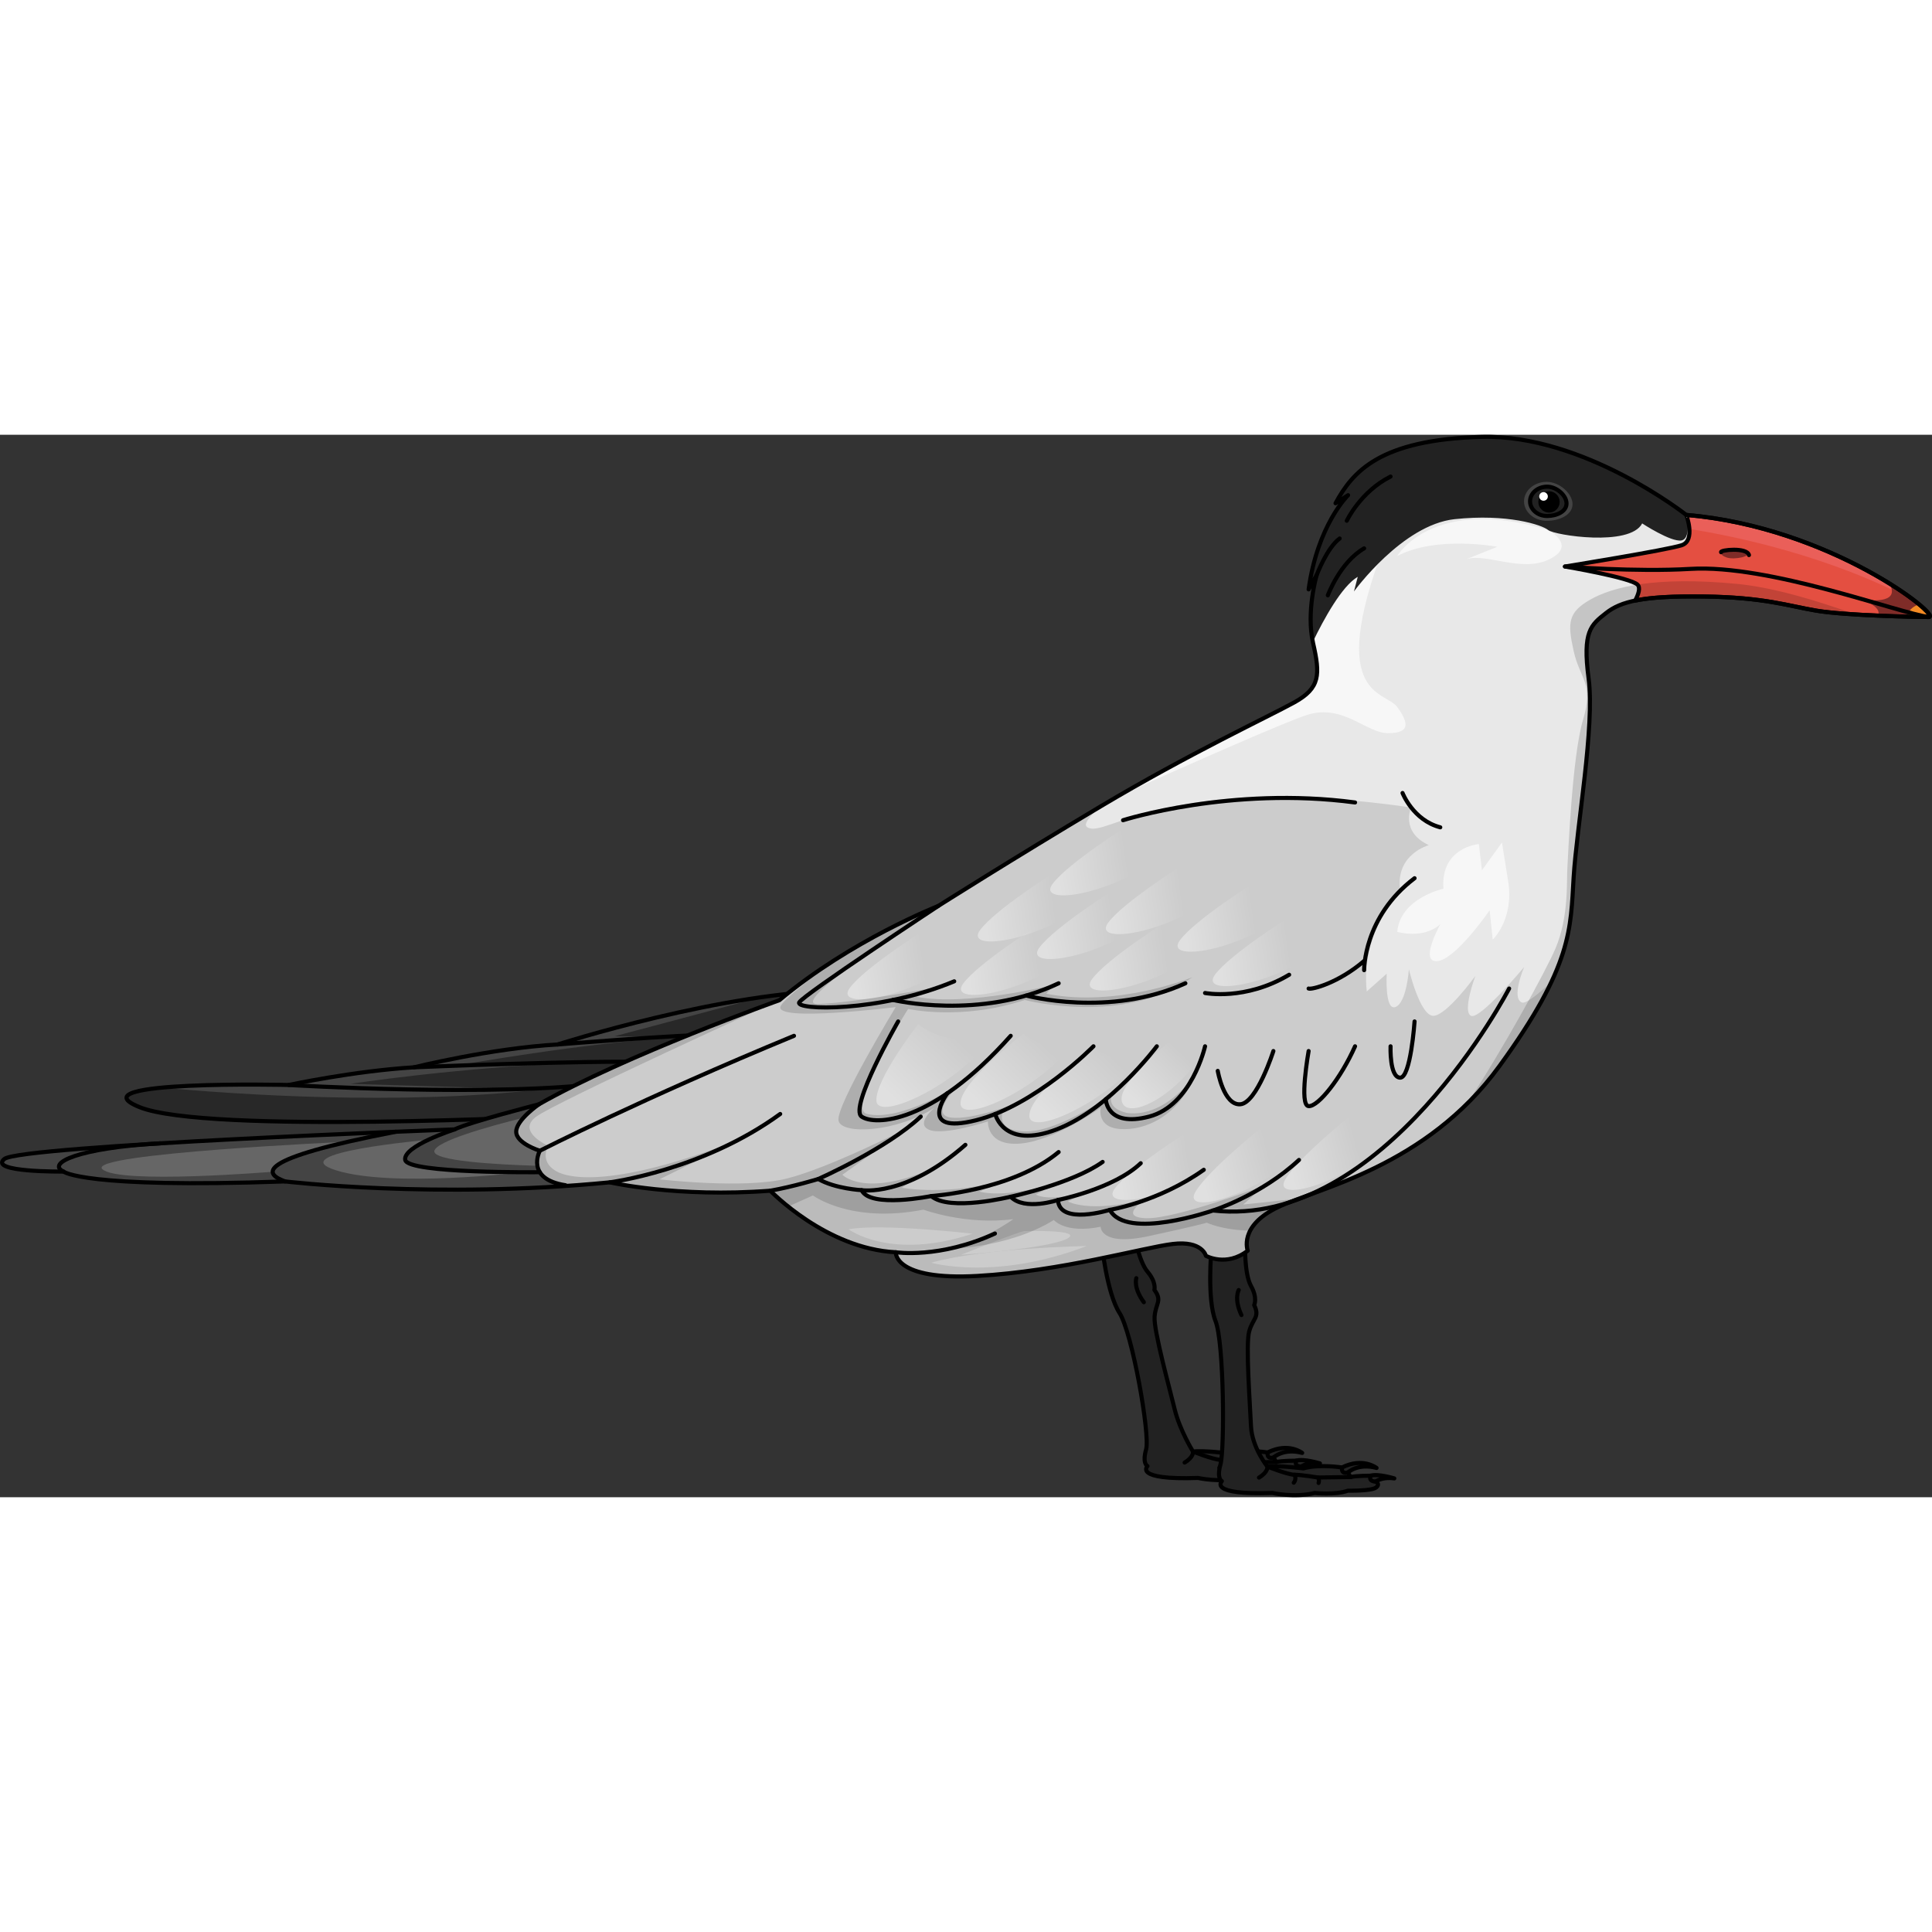 <?xml version="1.0" encoding="utf-8"?>
<!-- Created by: Science Figures, www.sciencefigures.org, Generator: Science Figures Editor -->
<svg version="1.1" id="Camada_1" xmlns="http://www.w3.org/2000/svg" xmlns:xlink="http://www.w3.org/1999/xlink" 
	 width="800px" height="800px" viewBox="0 0 471.967 259.551" enable-background="new 0 0 471.967 259.551"
	 xml:space="preserve">
<rect x="0" y="0" width="471.967" height="259.551" fill="#333333" stroke="none"/>
<g>
	<g>
		<path fill="#282828" d="M136.926,166.395c0,0-86.513,4.497-102.881-2.158c-16.367-6.655,36.512-5.396,36.512-5.396
			s15.828-3.417,30.576-4.317c0,0,18.885-4.676,35.073-5.576c0,0,41.008-13.13,69.427-13.13L136.926,166.395z"/>
		<path fill="#444444" d="M112.22,153.973c0,0,29.953-5.349,53.64-6.877l-15.741-0.152l35.859-9.549
			c-24.578,3.488-49.772,11.554-49.772,11.554c-16.187,0.899-35.073,5.576-35.073,5.576c-14.749,0.899-30.576,4.317-30.576,4.317
			s-19.263-0.458-30.937,0.642c18.319,1.692,57.723,4.394,92.314,0.451l-46.305-1.375c0,0,24.757-3.821,55.016-5.196L112.22,153.973
			z"/>
		<path fill="none" stroke="#000000" stroke-linecap="round" stroke-linejoin="round" stroke-miterlimit="10" d="M136.926,166.395
			c0,0-86.513,4.497-102.881-2.158c-16.367-6.655,36.512-5.396,36.512-5.396s15.828-3.417,30.576-4.317
			c0,0,18.885-4.676,35.073-5.576c0,0,41.008-13.13,69.427-13.13L136.926,166.395z"/>
		<path fill="none" stroke="#000000" stroke-linecap="round" stroke-linejoin="round" stroke-miterlimit="10" d="M70.557,158.841
			c0,0,51.081,3.058,77.52-0.54"/>
		<path fill="none" stroke="#000000" stroke-linecap="round" stroke-linejoin="round" stroke-miterlimit="10" d="M101.133,154.524
			c0,0,42.807-1.799,57.915-1.259"/>
		<path fill="none" stroke="#000000" stroke-linecap="round" stroke-linejoin="round" stroke-miterlimit="10" d="M136.206,148.949
			c0,0,28.238-2.338,40.649-2.518"/>
	</g>
	<g>
		<path opacity="0.15" d="M344.227,174.499c9.89-11.049,18.916-25.596,24.437-39.217c0,0-19.593,37.835-48.938,50.445
			C326.372,183.305,335.224,180.068,344.227,174.499z"/>
	</g>
	<g>
		<path fill="#222222" d="M269.133,197.622c0,0,1.253,12.101,4.357,16.927s7.498,29.731,6.497,33.287
			c-1,3.557,0.333,4.113,0.333,4.113s-3.557,3.446,12.338,2.89c0,0,5.446,1.223,10.337,0c0,0,5.002,0.556,8.114-0.556
			c0,0,5.78,0.111,6.891-0.778c1.111-0.889-0.111-1.445-0.111-1.445s1.556-1.223,4.557-0.778c0,0-4.001-1.223-5.78-0.667
			c0,0-3.557,0-4.891,0.333l-0.667-1.111c0,0,2.445-2.334,7.002-1.111c0,0-3.335-2.668-8.447-0.111c0,0-5.446-0.889-9.448,0.222
			c0,0-6.224-0.778-8.781-0.445c0,0-3.244-5.248-4.473-10.33c-1.229-5.082-5.158-19.262-4.909-22.596s1.951-3.897-0.048-6.561
			c0,0,0.55-1.808-1.666-4.43c-2.216-2.622-3.417-9.862-3.417-9.862l-7.916,1.221L269.133,197.622z"/>
		<path fill="none" stroke="#000000" stroke-linecap="round" stroke-linejoin="round" stroke-miterlimit="10" d="M269.133,197.622
			c0,0,1.253,12.101,4.357,16.927s7.498,29.731,6.497,33.287c-1,3.557,0.333,4.113,0.333,4.113s-3.557,3.446,12.338,2.89
			c0,0,5.446,1.223,10.337,0c0,0,5.002,0.556,8.114-0.556c0,0,5.78,0.111,6.891-0.778c1.111-0.889-0.111-1.445-0.111-1.445
			s1.556-1.223,4.557-0.778c0,0-4.001-1.223-5.78-0.667c0,0-3.557,0-4.891,0.333l-0.667-1.111c0,0,2.445-2.334,7.002-1.111
			c0,0-3.335-2.668-8.447-0.111c0,0-5.446-0.889-9.448,0.222c0,0-6.224-0.778-8.781-0.445c0,0-3.244-5.248-4.473-10.33
			c-1.229-5.082-5.158-19.262-4.909-22.596s1.951-3.897-0.048-6.561c0,0,0.55-1.808-1.666-4.43
			c-2.216-2.622-3.417-9.862-3.417-9.862l-7.916,1.221L269.133,197.622z"/>
		<path fill="none" stroke="#000000" stroke-linecap="round" stroke-linejoin="round" stroke-miterlimit="10" d="M311.109,249.837
			c0,0-1.655,0.592-1.445-1.223"/>
		<path fill="none" stroke="#000000" stroke-linecap="round" stroke-linejoin="round" stroke-miterlimit="10" d="M316.666,250.615
			c0,0-0.707,1.371,1.223,1.445"/>
		<path fill="none" stroke="#000000" stroke-linecap="round" stroke-linejoin="round" stroke-miterlimit="10" d="M311.776,250.948
			l-8.003,0.111c0,0-4.001-0.667-5.669-0.667s-6.669-2.001-6.669-2.001s0.26,1.305-2.045,2.688"/>
		<path fill="none" stroke="#000000" stroke-linecap="round" stroke-linejoin="round" stroke-miterlimit="10" d="M298.105,250.393
			c0,0,0.507,1.083-0.218,1.939"/>
		<path fill="none" stroke="#000000" stroke-linecap="round" stroke-linejoin="round" stroke-miterlimit="10" d="M303.773,251.06
			c0,0,0.436,0.416,0.173,1.338"/>
		<path fill="none" stroke="#000000" stroke-linecap="round" stroke-linejoin="round" stroke-miterlimit="10" d="M277.589,206.037
			c0,0-0.791,2.308,1.837,5.869"/>
	</g>
	<g>
		<path fill="#222222" d="M295.934,199.043c0,0-1.112,12.115,1,17.45c2.112,5.335,2.223,31.455,1.223,35.012
			c-1,3.557,0.333,4.113,0.333,4.113s-3.557,3.446,12.338,2.89c0,0,5.446,1.223,10.337,0c0,0,5.002,0.556,8.114-0.556
			c0,0,5.78,0.111,6.891-0.778c1.111-0.889-0.111-1.445-0.111-1.445s1.556-1.223,4.557-0.778c0,0-4.001-1.223-5.78-0.667
			c0,0-3.557,0-4.891,0.333l-0.667-1.111c0,0,2.445-2.334,7.002-1.111c0,0-3.334-2.668-8.447-0.111c0,0-5.446-0.889-9.448,0.222
			c0,0-6.224-0.778-8.781-0.445c0,0-3.779-4.668-4.001-9.892c-0.222-5.224-1.334-19.896-0.445-23.119
			c0.889-3.223,2.668-3.446,1.223-6.447c0,0,0.889-1.667-0.778-4.668c-1.667-3.001-1.445-10.337-1.445-10.337l-8.003-0.333
			L295.934,199.043z"/>
		<path fill="none" stroke="#000000" stroke-linecap="round" stroke-linejoin="round" stroke-miterlimit="10" d="M295.934,199.043
			c0,0-1.112,12.115,1,17.45c2.112,5.335,2.223,31.455,1.223,35.012c-1,3.557,0.333,4.113,0.333,4.113s-3.557,3.446,12.338,2.89
			c0,0,5.446,1.223,10.337,0c0,0,5.002,0.556,8.114-0.556c0,0,5.78,0.111,6.891-0.778c1.111-0.889-0.111-1.445-0.111-1.445
			s1.556-1.223,4.557-0.778c0,0-4.001-1.223-5.78-0.667c0,0-3.557,0-4.891,0.333l-0.667-1.111c0,0,2.445-2.334,7.002-1.111
			c0,0-3.334-2.668-8.447-0.111c0,0-5.446-0.889-9.448,0.222c0,0-6.224-0.778-8.781-0.445c0,0-3.779-4.668-4.001-9.892
			c-0.222-5.224-1.334-19.896-0.445-23.119c0.889-3.223,2.668-3.446,1.223-6.447c0,0,0.889-1.667-0.778-4.668
			c-1.667-3.001-1.445-10.337-1.445-10.337l-8.003-0.333L295.934,199.043z"/>
		<path fill="none" stroke="#000000" stroke-linecap="round" stroke-linejoin="round" stroke-miterlimit="10" d="M329.278,253.506
			c0,0-1.655,0.592-1.445-1.223"/>
		<path fill="none" stroke="#000000" stroke-linecap="round" stroke-linejoin="round" stroke-miterlimit="10" d="M334.836,254.284
			c0,0-0.707,1.371,1.223,1.445"/>
		<path fill="none" stroke="#000000" stroke-linecap="round" stroke-linejoin="round" stroke-miterlimit="10" d="M329.945,254.618
			l-8.003,0.111c0,0-4.001-0.667-5.669-0.667s-6.669-2.001-6.669-2.001s0.26,1.305-2.045,2.688"/>
		<path fill="none" stroke="#000000" stroke-linecap="round" stroke-linejoin="round" stroke-miterlimit="10" d="M316.274,254.062
			c0,0,0.507,1.083-0.218,1.939"/>
		<path fill="none" stroke="#000000" stroke-linecap="round" stroke-linejoin="round" stroke-miterlimit="10" d="M321.943,254.729
			c0,0,0.436,0.416,0.173,1.338"/>
		<path fill="none" stroke="#000000" stroke-linecap="round" stroke-linejoin="round" stroke-miterlimit="10" d="M302.603,208.935
			c0,0-1.223,2.112,0.667,6.113"/>
	</g>
	<g>
		<path fill="#E8E8E8" d="M411.94,19.581c0,0-24.982-19.723-49.964-19.065c-24.982,0.657-31.556,8.546-35.72,16.216l3.068-1.972
			c0,0-7.451,7.232-9.642,23.01l1.972-3.506c0,0-2.63,8.985-0.877,16.655s1.753,10.957-4.602,14.463
			c-6.355,3.506-25.639,12.491-47.334,25.42s-39.664,24.324-39.664,24.324s-21.257,8.327-38.788,23.01
			c0,0-37.473,13.367-58.729,25.42c0,0-17.093,4.383-20.599,6.136c0,0-106.063,3.945-110.008,7.232s14.463,3.068,14.463,3.068
			s4.602,4.164,54.127,2.411c0,0,37.035,4.383,79.328,0.219c0,0,16.365,3.783,39.208,2.048c0,0,13.59,14.169,30.651,15.036
			c0,0-0.578,6.94,19.952,5.783c20.53-1.157,40.482-6.94,47.711-7.807c7.229-0.867,8.096,2.892,8.096,2.892
			s5.012,2.795,10.217-1.253c0,0-2.313-5.976,7.325-10.602c9.639-4.626,36.241-9.831,54.169-34.506s17.349-33.542,18.12-46.072
			c0.771-12.53,5.205-37.012,3.663-48.578s0.578-13.108,4.241-16c3.663-2.892,9.06-4.241,23.904-4.048
			c14.843,0.193,20.626,2.313,27.566,3.47c6.94,1.157,23.904,1.542,27.373,1.542S447.362,22.59,411.94,19.581z"/>
		<path fill="#BBBBBB" d="M305.203,177.689c-1.129-0.376-120.786-1.129-120.786-1.129l-4.606,8.521
			c2.672-0.062,5.468-0.192,8.37-0.413c0,0,13.59,14.168,30.651,15.036c0,0-0.578,6.94,19.952,5.783s40.482-6.94,47.711-7.807
			c7.229-0.868,8.096,2.892,8.096,2.892s5.012,2.795,10.217-1.253c0,0-2.313-5.976,7.325-10.602
			c0.904-0.434,1.958-0.873,3.139-1.333C311.226,183.078,305.885,177.916,305.203,177.689z"/>
		<path fill="#CCCCCC" d="M227.479,202.257c0,0,15.668,4.507,37.988-4.078C265.468,198.179,240.357,198.608,227.479,202.257z"/>
		<path fill="#CCCCCC" d="M250.229,194.531c-1.073,0-15.453,5.795-15.453,5.795s21.033-1.502,25.755-3.863
			C265.253,194.101,250.229,194.531,250.229,194.531z"/>
		<path fill="#CCCCCC" d="M207.305,194.101c0,0,10.302,7.726,30.262,1.073C237.567,195.174,215.246,192.599,207.305,194.101z"/>
		<path fill="#F7F7F7" d="M361.269,99.987c0,0-9.407,0.753-8.654,10.912c0,0-10.536,2.258-11.288,10.536
			c0,0,6.397,1.881,10.536-1.881c0,0-5.268,9.407-0.753,9.031s12.794-12.417,12.794-12.417l0.753,7.149
			c0,0,5.268-4.892,3.763-14.299s-1.505-9.407-1.505-9.407l-4.892,6.773L361.269,99.987z"/>
		<path fill="#F7F7F7" d="M341.326,29.623c0,0,8.648-14.958,36.872-6.35c0,0,7.153,3.716,0.38,7.103
			c-6.773,3.387-15.428-1.505-20.319,0l7.526-3.01C365.785,27.365,350.968,24.547,341.326,29.623z"/>
		<path fill="#F7F7F7" d="M326.257,16.732l3.068-1.972c0,0-7.451,7.231-9.642,23.01l1.972-3.506c0,0-2.63,8.985-0.877,16.655
			s1.753,10.957-4.602,14.463c-5.951,3.284-23.242,11.372-43.233,23.005c18.711-8.388,41.611-18.501,46.558-20.007
			c8.654-2.634,14.299,4.516,19.567,4.516c5.268,0,5.268-2.258,2.258-6.397s-18.438-2.069-1.505-43.648
			c4.295-10.546,2.677-15.724-2.14-17.581C331.478,8.367,328.511,12.58,326.257,16.732z"/>
		<path fill="#CCCCCC" d="M210.486,184.533c2.085,4.492,17.005,1.444,17.005,1.444c4.492,3.85,19.411,0.16,19.411,0.16
			c3.369,3.529,11.55,0.802,11.55,0.802c0.321,6.256,12.674,2.406,12.674,2.406c4.01,7.54,25.187,0.161,25.187,0.161
			s5.478,0.68,13.199,0.685c0.758-0.5,1.622-0.994,2.62-1.474c9.639-4.626,36.241-9.832,54.169-34.506
			c6.151-8.466,10.123-15.07,12.719-20.601c-3.364,3.152-6.273,5.468-7.228,5.085c-2.707-1.083,0.541-8.663,0.541-8.663
			s-10.829,12.995-12.995,11.912c-2.166-1.083,1.083-9.746,1.083-9.746s-7.039,9.746-10.288,9.746
			c-3.249,0-5.956-11.371-5.956-11.371s-0.541,8.122-3.249,9.205c-2.707,1.083-2.166-8.122-2.166-8.122l-4.873,4.332
			c-1.624-14.078,8.122-24.907,8.122-24.907c-1.083-8.663,7.039-10.829,7.039-10.829c-7.039-3.249-4.332-9.205-4.332-9.205
			c-60.102-8.664-74.18,7.581-79.053,4.873c-1.166-0.647,0.336-2.598,3.291-5.188c-0.038,0.023-0.076,0.045-0.115,0.068
			c-21.695,12.929-39.664,24.324-39.664,24.324s-21.256,8.328-38.788,23.01c0,0-37.473,13.368-58.729,25.42
			c0,0-5.558,3.812-5.558,6.7s5.775,4.652,5.775,4.652s-3.69,6.898,6.256,8.422l0.219,0.169c3.491-0.238,7.034-0.525,10.619-0.878
			c0,0,16.365,3.783,39.208,2.048c5.609-0.987,11.717-2.863,11.717-2.863C204.069,184.212,210.486,184.533,210.486,184.533z"/>
		<linearGradient id="SVGID_1_" gradientUnits="userSpaceOnUse" x1="217.643" y1="162.218" x2="232.66" y2="146.485">
			<stop  offset="7.197794e-04" style="stop-color:#FFFFFF;stop-opacity:0.4"/>
			<stop  offset="1" style="stop-color:#FFFFFF;stop-opacity:0"/>
		</linearGradient>
		<path fill="url(#SVGID_1_)" d="M224.291,143.973c0,0-10.548,13.587-10.19,18.771s20.559-4.291,28.246-15.732
			C242.347,147.012,232.157,150.052,224.291,143.973z"/>
		
			<linearGradient id="SVGID_00000010306610206185449190000002767850145202575744_" gradientUnits="userSpaceOnUse" x1="-2675.206" y1="-71.956" x2="-2662.954" y2="-84.792" gradientTransform="matrix(0.787 0.617 -0.617 0.787 2269.218 1838.653)">
			<stop  offset="7.197794e-04" style="stop-color:#FFFFFF;stop-opacity:0.4"/>
			<stop  offset="1" style="stop-color:#FFFFFF;stop-opacity:0"/>
		</linearGradient>
		<path fill="url(#SVGID_00000010306610206185449190000002767850145202575744_)" d="M226.143,120.784c0,0-14.838,9.291-18.559,14.36
			s12.319,3.054,24.285-5.185C231.869,129.959,225.081,129.315,226.143,120.784z"/>
		
			<linearGradient id="SVGID_00000173143432637173949510000000590393883927031722_" gradientUnits="userSpaceOnUse" x1="-2654.067" y1="-89.904" x2="-2641.815" y2="-102.74" gradientTransform="matrix(0.787 0.617 -0.617 0.787 2269.218 1838.653)">
			<stop  offset="7.197794e-04" style="stop-color:#FFFFFF;stop-opacity:0.4"/>
			<stop  offset="1" style="stop-color:#FFFFFF;stop-opacity:0"/>
		</linearGradient>
		<path fill="url(#SVGID_00000173143432637173949510000000590393883927031722_)" d="M253.853,119.712c0,0-14.838,9.291-18.559,14.36
			c-3.72,5.069,12.319,3.054,24.285-5.185C259.579,128.886,252.79,128.242,253.853,119.712z"/>
		
			<linearGradient id="SVGID_00000018198783420176739310000016460132221479707815_" gradientUnits="userSpaceOnUse" x1="-2629.974" y1="-110.169" x2="-2617.722" y2="-123.005" gradientTransform="matrix(0.787 0.617 -0.617 0.787 2269.218 1838.653)">
			<stop  offset="7.197794e-04" style="stop-color:#FFFFFF;stop-opacity:0.4"/>
			<stop  offset="1" style="stop-color:#FFFFFF;stop-opacity:0"/>
		</linearGradient>
		<path fill="url(#SVGID_00000018198783420176739310000016460132221479707815_)" d="M285.317,118.639c0,0-14.838,9.291-18.559,14.36
			c-3.72,5.068,12.319,3.054,24.285-5.185C291.043,127.813,284.255,127.17,285.317,118.639z"/>
		
			<linearGradient id="SVGID_00000078042503158047784840000011938535465130834321_" gradientUnits="userSpaceOnUse" x1="-2607.007" y1="-129.551" x2="-2594.754" y2="-142.387" gradientTransform="matrix(0.787 0.617 -0.617 0.787 2269.218 1838.653)">
			<stop  offset="7.197794e-04" style="stop-color:#FFFFFF;stop-opacity:0.4"/>
			<stop  offset="1" style="stop-color:#FFFFFF;stop-opacity:0"/>
		</linearGradient>
		<path fill="url(#SVGID_00000078042503158047784840000011938535465130834321_)" d="M315.351,117.566c0,0-14.838,9.291-18.559,14.36
			c-3.72,5.069,12.319,3.054,24.285-5.185C321.077,126.741,314.289,126.097,315.351,117.566z"/>
		
			<linearGradient id="SVGID_00000150795762699112189750000010176361277726520239_" gradientUnits="userSpaceOnUse" x1="-2658.888" y1="-102.71" x2="-2646.635" y2="-115.545" gradientTransform="matrix(0.787 0.617 -0.617 0.787 2269.218 1838.653)">
			<stop  offset="7.197794e-04" style="stop-color:#FFFFFF;stop-opacity:0.4"/>
			<stop  offset="1" style="stop-color:#FFFFFF;stop-opacity:0"/>
		</linearGradient>
		<path fill="url(#SVGID_00000150795762699112189750000010176361277726520239_)" d="M257.965,106.661c0,0-14.838,9.291-18.559,14.36
			s12.319,3.054,24.285-5.185C263.691,115.836,256.902,115.192,257.965,106.661z"/>
		
			<linearGradient id="SVGID_00000018945206200875423380000010442310167415319955_" gradientUnits="userSpaceOnUse" x1="-2635.377" y1="-123.427" x2="-2623.124" y2="-136.263" gradientTransform="matrix(0.787 0.617 -0.617 0.787 2269.218 1838.653)">
			<stop  offset="7.197794e-04" style="stop-color:#FFFFFF;stop-opacity:0.4"/>
			<stop  offset="1" style="stop-color:#FFFFFF;stop-opacity:0"/>
		</linearGradient>
		<path fill="url(#SVGID_00000018945206200875423380000010442310167415319955_)" d="M289.25,104.874c0,0-14.838,9.291-18.559,14.36
			c-3.72,5.069,12.319,3.054,24.285-5.185C294.976,114.048,288.188,113.404,289.25,104.874z"/>
		
			<linearGradient id="SVGID_00000114035140841882776290000014714619545336197038_" gradientUnits="userSpaceOnUse" x1="-2594.025" y1="-73.341" x2="-2581.773" y2="-86.177" gradientTransform="matrix(0.787 0.617 -0.617 0.787 2269.218 1838.653)">
			<stop  offset="7.197794e-04" style="stop-color:#FFFFFF;stop-opacity:0.4"/>
			<stop  offset="1" style="stop-color:#FFFFFF;stop-opacity:0"/>
		</linearGradient>
		<path fill="url(#SVGID_00000114035140841882776290000014714619545336197038_)" d="M290.869,169.803c0,0-14.838,9.291-18.559,14.36
			c-3.72,5.068,12.319,3.054,24.285-5.185C296.595,178.978,289.806,178.334,290.869,169.803z"/>
		
			<linearGradient id="SVGID_00000150808935995696007140000010279005261700253575_" gradientUnits="userSpaceOnUse" x1="-2098.981" y1="-183.994" x2="-2086.729" y2="-196.83" gradientTransform="matrix(0.85 0.527 -0.527 0.85 1979.966 1442.67)">
			<stop  offset="7.197794e-04" style="stop-color:#FFFFFF;stop-opacity:0.4"/>
			<stop  offset="1" style="stop-color:#FFFFFF;stop-opacity:0"/>
		</linearGradient>
		<path fill="url(#SVGID_00000150808935995696007140000010279005261700253575_)" d="M308.866,168.689
			c0,0-13.724,10.869-16.864,16.317c-3.139,5.448,12.58,1.678,23.566-7.829C315.567,177.177,308.749,177.285,308.866,168.689z"/>
		
			<linearGradient id="SVGID_00000054952377257649430500000003404011743788171711_" gradientUnits="userSpaceOnUse" x1="-2078.088" y1="-200.756" x2="-2065.836" y2="-213.592" gradientTransform="matrix(0.851 0.526 -0.526 0.851 1976.907 1440.783)">
			<stop  offset="7.197794e-04" style="stop-color:#FFFFFF;stop-opacity:0.4"/>
			<stop  offset="1" style="stop-color:#FFFFFF;stop-opacity:0"/>
		</linearGradient>
		<path fill="url(#SVGID_00000054952377257649430500000003404011743788171711_)" d="M330.794,165.626
			c0,0-13.711,10.887-16.843,16.338s12.582,1.662,23.556-7.859C337.507,174.105,330.689,174.222,330.794,165.626z"/>
		
			<linearGradient id="SVGID_00000038375425633760948200000012396381293729467268_" gradientUnits="userSpaceOnUse" x1="-2644.846" y1="-108.272" x2="-2632.594" y2="-121.108" gradientTransform="matrix(0.787 0.617 -0.617 0.787 2269.218 1838.653)">
			<stop  offset="7.197794e-04" style="stop-color:#FFFFFF;stop-opacity:0.4"/>
			<stop  offset="1" style="stop-color:#FFFFFF;stop-opacity:0"/>
		</linearGradient>
		<path fill="url(#SVGID_00000038375425633760948200000012396381293729467268_)" d="M272.446,110.952c0,0-14.838,9.291-18.559,14.36
			c-3.72,5.069,12.319,3.054,24.285-5.185C278.171,120.126,271.383,119.483,272.446,110.952z"/>
		
			<linearGradient id="SVGID_00000134242748729157552250000001761047083824817340_" gradientUnits="userSpaceOnUse" x1="-2618.944" y1="-130.865" x2="-2606.692" y2="-143.701" gradientTransform="matrix(0.787 0.617 -0.617 0.787 2269.218 1838.653)">
			<stop  offset="7.197794e-04" style="stop-color:#FFFFFF;stop-opacity:0.4"/>
			<stop  offset="1" style="stop-color:#FFFFFF;stop-opacity:0"/>
		</linearGradient>
		<path fill="url(#SVGID_00000134242748729157552250000001761047083824817340_)" d="M306.77,109.164c0,0-14.838,9.291-18.559,14.36
			s12.319,3.054,24.285-5.185C312.496,118.338,305.707,117.695,306.77,109.164z"/>
		
			<linearGradient id="SVGID_00000160175567257503871320000015328904996286105734_" gradientUnits="userSpaceOnUse" x1="-2651.915" y1="-122.495" x2="-2639.663" y2="-135.331" gradientTransform="matrix(0.787 0.617 -0.617 0.787 2269.218 1838.653)">
			<stop  offset="7.197794e-04" style="stop-color:#FFFFFF;stop-opacity:0.4"/>
			<stop  offset="1" style="stop-color:#FFFFFF;stop-opacity:0"/>
		</linearGradient>
		<path fill="url(#SVGID_00000160175567257503871320000015328904996286105734_)" d="M275.664,95.399c0,0-14.838,9.291-18.559,14.36
			c-3.721,5.069,12.319,3.054,24.285-5.185C281.389,104.573,274.601,103.929,275.664,95.399z"/>
		
			<linearGradient id="SVGID_00000049211423820876961490000008299210325207378327_" gradientUnits="userSpaceOnUse" x1="239.53" y1="164.2" x2="254.547" y2="148.468">
			<stop  offset="7.197794e-04" style="stop-color:#FFFFFF;stop-opacity:0.4"/>
			<stop  offset="1" style="stop-color:#FFFFFF;stop-opacity:0"/>
		</linearGradient>
		<path fill="url(#SVGID_00000049211423820876961490000008299210325207378327_)" d="M250.034,146.297
			c0,0-15.732,11.978-15.375,17.162s20.559-4.291,28.246-15.732C262.906,147.728,257.9,152.376,250.034,146.297z"/>
		
			<linearGradient id="SVGID_00000168117442423401170330000000822922842152762502_" gradientUnits="userSpaceOnUse" x1="256.335" y1="167.239" x2="271.352" y2="151.507">
			<stop  offset="7.197794e-04" style="stop-color:#FFFFFF;stop-opacity:0.4"/>
			<stop  offset="1" style="stop-color:#FFFFFF;stop-opacity:0"/>
		</linearGradient>
		<path fill="url(#SVGID_00000168117442423401170330000000822922842152762502_)" d="M266.839,149.337
			c0,0-15.732,11.978-15.375,17.162s20.559-4.291,28.246-15.732C279.71,150.767,274.705,155.415,266.839,149.337z"/>
		
			<linearGradient id="SVGID_00000158719396442366279510000000107139304595319717_" gradientUnits="userSpaceOnUse" x1="277.176" y1="162.927" x2="288.655" y2="150.901">
			<stop  offset="7.197794e-04" style="stop-color:#FFFFFF;stop-opacity:0.4"/>
			<stop  offset="1" style="stop-color:#FFFFFF;stop-opacity:0"/>
		</linearGradient>
		<path fill="url(#SVGID_00000158719396442366279510000000107139304595319717_)" d="M289.364,145.225
			c0,0-15.732,11.978-15.375,17.162c0.358,5.184,11.799,0.715,19.486-10.726C293.476,151.661,297.23,151.303,289.364,145.225z"/>
		<path opacity="0.15" d="M303.715,188.039l5.214-4.655c0,0-21.599,8.192-28.86,8.006s-0.186-4.655-0.186-4.655
			c-13.965,3.538-18.992,0.559-18.992,0.559l6.331-2.979c-10.985,3.538-14.151,1.303-14.151,1.303l5.772-3.166
			c-13.778,4.469-19.55,2.421-19.55,2.421l7.262-3.166c-14.709,4.469-26.253,2.234-26.253,2.234l7.82-4.841
			c-16.944,7.447-22.343,1.675-22.343,1.675l15.827-11.358c0,0-18.992,9.683-29.419,12.289c-10.427,2.607-31.094,0.186-31.094,0.186
			l19.923-9.868c-28.488,11.172-41.149,10.241-45.245,7.82s-1.862-6.145-1.862-6.145s-7.802-3.447-2.979-7.075
			c4.822-3.628,59.447-28.483,59.464-28.491c-0.007,0.003-37.474,13.369-58.729,25.42c0,0-5.558,3.812-5.558,6.7
			s5.775,4.652,5.775,4.652s-3.69,6.898,6.256,8.422l0.219,0.169c3.491-0.238,7.034-0.525,10.619-0.878
			c0,0,16.365,3.783,39.208,2.048c5.609-0.987,11.717-2.863,11.717-2.863c4.171,2.407,10.588,2.728,10.588,2.728
			c2.085,4.492,17.005,1.444,17.005,1.444c4.492,3.85,19.411,0.16,19.411,0.16c3.369,3.529,11.55,0.802,11.55,0.802
			c0.321,6.256,12.674,2.406,12.674,2.406c4.01,7.54,25.187,0.161,25.187,0.161s5.478,0.68,13.199,0.685
			c0.758-0.5,1.622-0.994,2.62-1.474c1.436-0.689,3.256-1.393,5.36-2.171C310.153,187.409,303.715,188.039,303.715,188.039z"/>
		<path opacity="0.15" d="M275.463,165.696c0,0-5.459-0.874-3.712-4.695c0,0-12.557,9.063-20.855,9.172
			c-8.298,0.109-5.787-5.132-5.787-5.132l3.712-1.965c0,0-11.137,4.477-16.596,3.712c-5.459-0.764,2.074-7.971,2.074-7.971
			s-14.149,9.1-22.493,7.097c-5.459-1.31,10.045-25.659,10.045-25.659s12.993,2.948,28.498-2.184c0,0,24.349,6.442,40.945-5.568
			c0,0-18.234,7.534-35.704,4.04l1.856-2.184c0,0-21.182,5.35-33.521,2.948l6.879-2.73c0,0-21.182,4.149-31.009,4.477
			c-6.246,0.208,13.359-13.524,28.475-23.559c-3.001,1.248-13.088,5.645-24.201,12.71c-6.835,5.137-12.71,9.869-13.376,11.423
			c-1.676,3.91,28.115,0.187,28.115,0.187s-14.709,24.205-13.965,27.743c0.745,3.538,14.337,2.793,23.46-3.165
			c0,0-4.841,3.91-1.303,5.399c3.538,1.49,14.337-2.048,14.337-2.048s-0.373,6.144,8.006,5.399c8.379-0.745,19.55-8.751,19.55-8.751
			s-1.117,4.841,4.841,5.213c5.958,0.372,14.151-2.979,18.433-13.592C292.17,156.014,285.181,166.787,275.463,165.696z"/>
		<path fill="#444444" d="M131.661,163.556c0,0-17.093,4.383-20.599,6.136c0,0-106.063,3.944-110.008,7.231
			s14.463,3.068,14.463,3.068s4.602,4.164,54.127,2.411c0,0,30.913,3.654,68.504,1.112l-0.013-0.184
			c-9.946-1.524-6.256-8.422-6.256-8.422s-5.775-1.765-5.775-4.652S131.661,163.556,131.661,163.556z"/>
		<path fill="#666666" d="M131.879,174.908c0,0-5.775-1.765-5.775-4.652c0-1.091,0.794-2.313,1.781-3.413
			c-8.661,2.166-21.258,5.706-21.777,8.093c-0.537,2.469,15.033,3.34,25.178,3.646C130.946,176.653,131.879,174.908,131.879,174.908
			z"/>
		<path fill="#666666" d="M104.678,172.237c0,0-22.702,8.732,22.861,7.938c0,0-31.592,3.81-45.404-0.476
			C68.323,175.412,104.678,172.237,104.678,172.237z"/>
		<path fill="#666666" d="M84.834,172.713c0,0-17.304,3.493-17.939,7.303c0,0-38.101,3.175-41.912-0.635
			C21.172,175.571,84.834,172.713,84.834,172.713z"/>
		<path fill="#222222" d="M411.94,19.581c-0.001,0-24.982-19.723-49.964-19.065c-24.982,0.658-31.556,8.546-35.72,16.216
			l3.068-1.972c0,0-7.451,7.231-9.642,23.01l1.972-3.506c0,0-2.545,8.724-0.941,16.318c2.692-5.569,7.086-13.61,10.971-15.882
			l-0.923,3.578c0,0,11.773-16.274,24.584-17.659c12.812-1.385,21.353,1.385,22.853,2.655s19.968,4.155,22.969-1.616
			c0,0,7.041,4.617,9.58,4.155C413.286,25.35,411.94,19.581,411.94,19.581L411.94,19.581z"/>
		<g>
			<path fill="#444444" d="M384.156,16.967c0,2.631-3.231,4.06-6.298,4.06c-3.066,0-5.552-2.133-5.552-4.765
				s2.486-4.765,5.552-4.765C380.924,11.498,384.156,14.336,384.156,16.967z"/>
			<path fill="#222222" stroke="#000000" stroke-linecap="round" stroke-linejoin="round" stroke-miterlimit="10" d="
				M382.684,16.792c0,1.978-2.429,3.052-4.733,3.052c-2.305,0-4.173-1.603-4.173-3.581s1.868-3.581,4.173-3.581
				C380.255,12.681,382.684,14.814,382.684,16.792z"/>
			<circle cx="378.408" cy="16.409" r="2.608"/>
			<circle fill="#FFFFFF" cx="377.069" cy="15.066" r="1.052"/>
		</g>
		<path fill="#E44F41" d="M410.831,26.982c-3.47,1.157-28.53,5.205-28.53,5.205s16,2.699,17.735,4.434
			c0.752,0.752,0.235,2.336-0.59,3.891c3.709-0.766,8.909-1.102,16.783-1c14.843,0.193,20.626,2.313,27.566,3.47
			c6.94,1.157,23.904,1.542,27.374,1.542c3.47,0-23.806-21.935-59.228-24.943C411.94,19.581,414.301,25.826,410.831,26.982z"/>
		<path opacity="0.15" d="M296.313,189.506c0,0-21.176,7.379-25.187-0.161c0,0-12.353,3.85-12.674-2.406
			c0,0-8.182,2.727-11.55-0.802c0,0-14.919,3.69-19.411-0.16c0,0-14.919,3.048-17.005-1.444c0,0-6.417-0.321-10.588-2.728
			c0,0-6.109,1.876-11.717,2.863c0,0,1.59,1.657,4.363,3.872l6.047-2.715c0,0,9.253,6.939,26.988,3.47c0,0,10.41,3.855,21.976,2.313
			c0,0-7.926,5.824-16.832,7.364c0,0,15.393-0.11,26.719-7.147c0,0,2.749,3.409,11.435,1.649c0,0-0.11,4.838,11.655,2.309
			c11.765-2.529,14.294-3.299,14.294-3.299s3.784,1.845,10.587,1.927c0.95-1.805,2.89-3.856,6.72-5.695
			c0.782-0.375,1.687-0.756,2.679-1.15C308.963,189.425,302.774,190.224,296.313,189.506z"/>
		<path opacity="0.15" d="M424.325,36.428c-20.048-1.928-30.458,0.771-35.855,3.855c-5.397,3.084-5.59,5.59-4.048,12.53
			c1.542,6.939,5.012,7.903,2.313,16.771c-2.699,8.867-3.663,33.349-3.855,36.434c-0.193,3.084,0.385,11.759-2.892,19.47
			c-2.323,5.466-12.975,24.875-21.59,37.913c2.755-2.726,5.415-5.764,7.904-9.189c17.928-24.675,17.349-33.542,18.12-46.072
			c0.771-12.53,5.205-37.012,3.663-48.578c-1.542-11.566,0.578-13.108,4.241-16s9.06-4.241,23.904-4.048s20.626,2.313,27.566,3.47
			c2.333,0.389,5.801,0.69,9.507,0.919C444.081,40.572,433.331,37.294,424.325,36.428z"/>
		<path fill="#7F2C28" d="M422.544,28.152c-2.112,0.595-2.674,1.133-0.761,1.821c1.913,0.689,6.448-0.368,4.744-1.181
			C423.39,27.295,422.544,28.152,422.544,28.152z"/>
		<path fill="#EA5F59" d="M411.94,19.581c0,0,0.622,1.657,0.755,3.421c11.29,1.812,34.573,6.634,55.355,17.808
			C459.941,34.421,438.184,21.81,411.94,19.581z"/>
		<path fill="#7F2C28" d="M471.169,44.525c1.421,0-2.318-3.678-9.655-8.228c3.186,5.463-6.221,3.973-6.221,3.973
			c3.497,1.755,4.096,3.011,3.303,3.909C464.21,44.426,469.414,44.525,471.169,44.525z"/>
		<path fill="#F38B24" d="M471.169,44.525c0.816,0-0.087-1.222-2.376-3.116c-1.549,0.59-2.768,1.531-2.728,3.029
			C468.411,44.498,470.258,44.525,471.169,44.525z"/>
		<path fill="none" stroke="#000000" stroke-linecap="round" stroke-linejoin="round" stroke-miterlimit="10" d="M411.94,19.581
			c0,0-24.982-19.723-49.964-19.065c-24.982,0.657-31.556,8.546-35.72,16.216l3.068-1.972c0,0-7.451,7.232-9.642,23.01l1.972-3.506
			c0,0-2.63,8.985-0.877,16.655s1.753,10.957-4.602,14.463c-6.355,3.506-25.639,12.491-47.334,25.42s-39.664,24.324-39.664,24.324
			s-21.257,8.327-38.788,23.01c0,0-37.473,13.367-58.729,25.42c0,0-17.093,4.383-20.599,6.136c0,0-106.063,3.945-110.008,7.232
			s14.463,3.068,14.463,3.068s4.602,4.164,54.127,2.411c0,0,37.035,4.383,79.328,0.219c0,0,16.365,3.783,39.208,2.048
			c0,0,13.59,14.169,30.651,15.036c0,0-0.578,6.94,19.952,5.783c20.53-1.157,40.482-6.94,47.711-7.807
			c7.229-0.867,8.096,2.892,8.096,2.892s5.012,2.795,10.217-1.253c0,0-2.313-5.976,7.325-10.602
			c9.639-4.626,36.241-9.831,54.169-34.506s17.349-33.542,18.12-46.072c0.771-12.53,5.205-37.012,3.663-48.578
			s0.578-13.108,4.241-16c3.663-2.892,9.06-4.241,23.904-4.048c14.843,0.193,20.626,2.313,27.566,3.47
			c6.94,1.157,23.904,1.542,27.373,1.542S447.362,22.59,411.94,19.581z"/>
		<path fill="none" stroke="#000000" stroke-linecap="round" stroke-linejoin="round" stroke-miterlimit="10" d="M410.831,26.982
			c-3.47,1.157-28.53,5.205-28.53,5.205s16,2.699,17.735,4.434c0.752,0.752,0.235,2.336-0.59,3.891
			c3.709-0.766,8.909-1.102,16.783-1c14.843,0.193,20.626,2.313,27.566,3.47c6.94,1.157,23.904,1.542,27.374,1.542
			c3.47,0-23.806-21.935-59.228-24.943C411.94,19.581,414.301,25.826,410.831,26.982z"/>
		<path fill="none" stroke="#000000" stroke-linecap="round" stroke-linejoin="round" stroke-miterlimit="10" d="M382.301,32.187
			c0,0,17.323,1.378,30.651,0.578c19.277-1.157,50.891,10.795,58.217,11.759"/>
		<path fill="none" stroke="#000000" stroke-linecap="round" stroke-linejoin="round" stroke-miterlimit="10" d="M420.442,28.697
			c-0.346-0.577,6.348-1.27,6.81,0.693"/>
		<path fill="none" stroke="#000000" stroke-linecap="round" stroke-linejoin="round" stroke-miterlimit="10" d="M321.655,34.264
			c0,0,2.526-6.703,5.61-8.92"/>
		<path fill="none" stroke="#000000" stroke-linecap="round" stroke-linejoin="round" stroke-miterlimit="10" d="M324.374,39.223
			c0,0,2.988-8.096,8.867-11.47"/>
		<path fill="none" stroke="#000000" stroke-linecap="round" stroke-linejoin="round" stroke-miterlimit="10" d="M329,21.006
			c0,0,3.374-7.133,10.699-10.795"/>
		<path fill="none" stroke="#000000" stroke-linecap="round" stroke-linejoin="round" stroke-miterlimit="10" d="M368.664,135.283
			c0,0-30.48,58.875-72.351,54.223c0,0-21.176,7.379-25.186-0.16c0,0-12.353,3.85-12.673-2.406c0,0-8.182,2.727-11.551-0.802
			c0,0-14.919,3.69-19.411-0.16c0,0-14.919,3.048-17.005-1.444c0,0-6.417-0.321-10.588-2.727c0,0-6.108,1.876-11.717,2.863"/>
		<path fill="none" stroke="#000000" stroke-linecap="round" stroke-linejoin="round" stroke-miterlimit="10" d="M210.486,184.533
			c0,0,10.748,1.765,25.347-11.069"/>
		<path fill="none" stroke="#000000" stroke-linecap="round" stroke-linejoin="round" stroke-miterlimit="10" d="M227.491,185.977
			c0,0,19.732-1.283,31.122-10.748"/>
		<path fill="none" stroke="#000000" stroke-linecap="round" stroke-linejoin="round" stroke-miterlimit="10" d="M246.902,186.137
			c0,0,15.08-3.208,22.459-8.502"/>
		<path fill="none" stroke="#000000" stroke-linecap="round" stroke-linejoin="round" stroke-miterlimit="10" d="M258.453,186.939
			c0,0,13.636-2.727,20.213-8.984"/>
		<path fill="none" stroke="#000000" stroke-linecap="round" stroke-linejoin="round" stroke-miterlimit="10" d="M271.126,189.346
			c0,0,11.871-1.925,22.941-9.786"/>
		<path fill="none" stroke="#000000" stroke-linecap="round" stroke-linejoin="round" stroke-miterlimit="10" d="M296.313,189.506
			c0,0,11.711-3.69,21.015-12.353"/>
		<path fill="none" stroke="#000000" stroke-linecap="round" stroke-linejoin="round" stroke-miterlimit="10" d="M199.898,181.806
			c0,0,16.684-7.379,25.026-15.24"/>
		<path fill="none" stroke="#000000" stroke-linecap="round" stroke-linejoin="round" stroke-miterlimit="10" d="M148.973,182.621
			c0,0,22.691-2.901,41.621-16.697"/>
		<path fill="none" stroke="#000000" stroke-linecap="round" stroke-linejoin="round" stroke-miterlimit="10" d="M131.661,163.556
			c0,0-5.558,3.812-5.558,6.699c0,2.888,5.775,4.652,5.775,4.652s-3.69,6.898,6.257,8.422"/>
		<path fill="none" stroke="#000000" stroke-linecap="round" stroke-linejoin="round" stroke-miterlimit="10" d="M131.879,174.907
			c0,0,25.186-12.834,62.084-28.074"/>
		<path fill="none" stroke="#000000" stroke-linecap="round" stroke-linejoin="round" stroke-miterlimit="10" d="M111.062,169.692
			c0,0-12.712,4.093-12.07,7.462c0.642,3.369,32.887,2.992,32.887,2.992"/>
		<path fill="none" stroke="#000000" stroke-linecap="round" stroke-linejoin="round" stroke-miterlimit="10" d="M69.645,182.402
			c-5.144-1.879-7.826-5.432,27.095-12.139"/>
		<path fill="none" stroke="#000000" stroke-linecap="round" stroke-linejoin="round" stroke-miterlimit="10" d="M15.517,179.991
			c-4.277-2.036,3.715-5.794,23.634-6.895"/>
		<path fill="none" stroke="#000000" stroke-linecap="round" stroke-linejoin="round" stroke-miterlimit="10" d="M229.178,115.126
			c0,0-32.809,21.601-33.932,23.526c-1.123,1.925,19.411,2.567,37.86-5.134"/>
		<path fill="none" stroke="#000000" stroke-linecap="round" stroke-linejoin="round" stroke-miterlimit="10" d="M218.166,138.069
			c0,0,21.197,5.074,40.448-4.07"/>
		<path fill="none" stroke="#000000" stroke-linecap="round" stroke-linejoin="round" stroke-miterlimit="10" d="M250.69,136.992
			c0,0,20.276,5.51,38.886-2.992"/>
		<path fill="none" stroke="#000000" stroke-linecap="round" stroke-linejoin="round" stroke-miterlimit="10" d="M294.384,136.373
			c0,0,9.79,1.957,20.538-4.46"/>
		<path fill="none" stroke="#000000" stroke-linecap="round" stroke-linejoin="round" stroke-miterlimit="10" d="M319.683,135.283
			c0.694,0.321,7.173-1.283,13.559-6.738"/>
		<path fill="none" stroke="#000000" stroke-linecap="round" stroke-linejoin="round" stroke-miterlimit="10" d="M333.241,130.791
			c0,0-0.191-12.994,12.322-22.459"/>
		<path fill="none" stroke="#000000" stroke-linecap="round" stroke-linejoin="round" stroke-miterlimit="10" d="M219.41,143.319
			c0,0-12.064,21.046-8.924,23.246c3.141,2.2,17.065,1.999,36.416-19.732"/>
		<path fill="none" stroke="#000000" stroke-linecap="round" stroke-linejoin="round" stroke-miterlimit="10" d="M231.418,160.87
			c0,0-7.591,10.221,6.972,6.6c14.563-3.621,28.731-18.079,28.731-18.079"/>
		<path fill="none" stroke="#000000" stroke-linecap="round" stroke-linejoin="round" stroke-miterlimit="10" d="M243.126,165.924
			c0,0,1.969,8.742,15.006,3.768c13.037-4.975,24.465-20.3,24.465-20.3"/>
		<path fill="none" stroke="#000000" stroke-linecap="round" stroke-linejoin="round" stroke-miterlimit="10" d="M270.132,162.327
			c0,0,0.169,6.955,10.579,4.239c10.41-2.716,13.673-17.174,13.673-17.174"/>
		<path fill="none" stroke="#000000" stroke-linecap="round" stroke-linejoin="round" stroke-miterlimit="10" d="M297.482,155.395
			c0,0,1.446,8.445,5.494,8.161c4.048-0.284,8.096-13.007,8.096-13.007"/>
		<path fill="none" stroke="#000000" stroke-linecap="round" stroke-linejoin="round" stroke-miterlimit="10" d="M319.683,150.548
			c0,0-2.378,13.334,0,13.462c2.378,0.128,7.872-6.812,11.342-14.619"/>
		<path fill="none" stroke="#000000" stroke-linecap="round" stroke-linejoin="round" stroke-miterlimit="10" d="M339.699,149.392
			c0,0-0.289,7.52,2.313,7.664c2.602,0.143,3.551-13.736,3.551-13.736"/>
		<path fill="none" stroke="#000000" stroke-linecap="round" stroke-linejoin="round" stroke-miterlimit="10" d="M274.35,94.163
			c0,0,26.313-8.386,56.675-4.337"/>
		<path fill="none" stroke="#000000" stroke-linecap="round" stroke-linejoin="round" stroke-miterlimit="10" d="M342.626,87.512
			c0,0,2.567,6.651,9.217,8.386"/>
		<path fill="none" stroke="#000000" stroke-linecap="round" stroke-linejoin="round" stroke-miterlimit="10" d="M218.832,199.705
			c0,0,10.648,1.646,24.22-4.576"/>
	</g>
</g>
</svg>